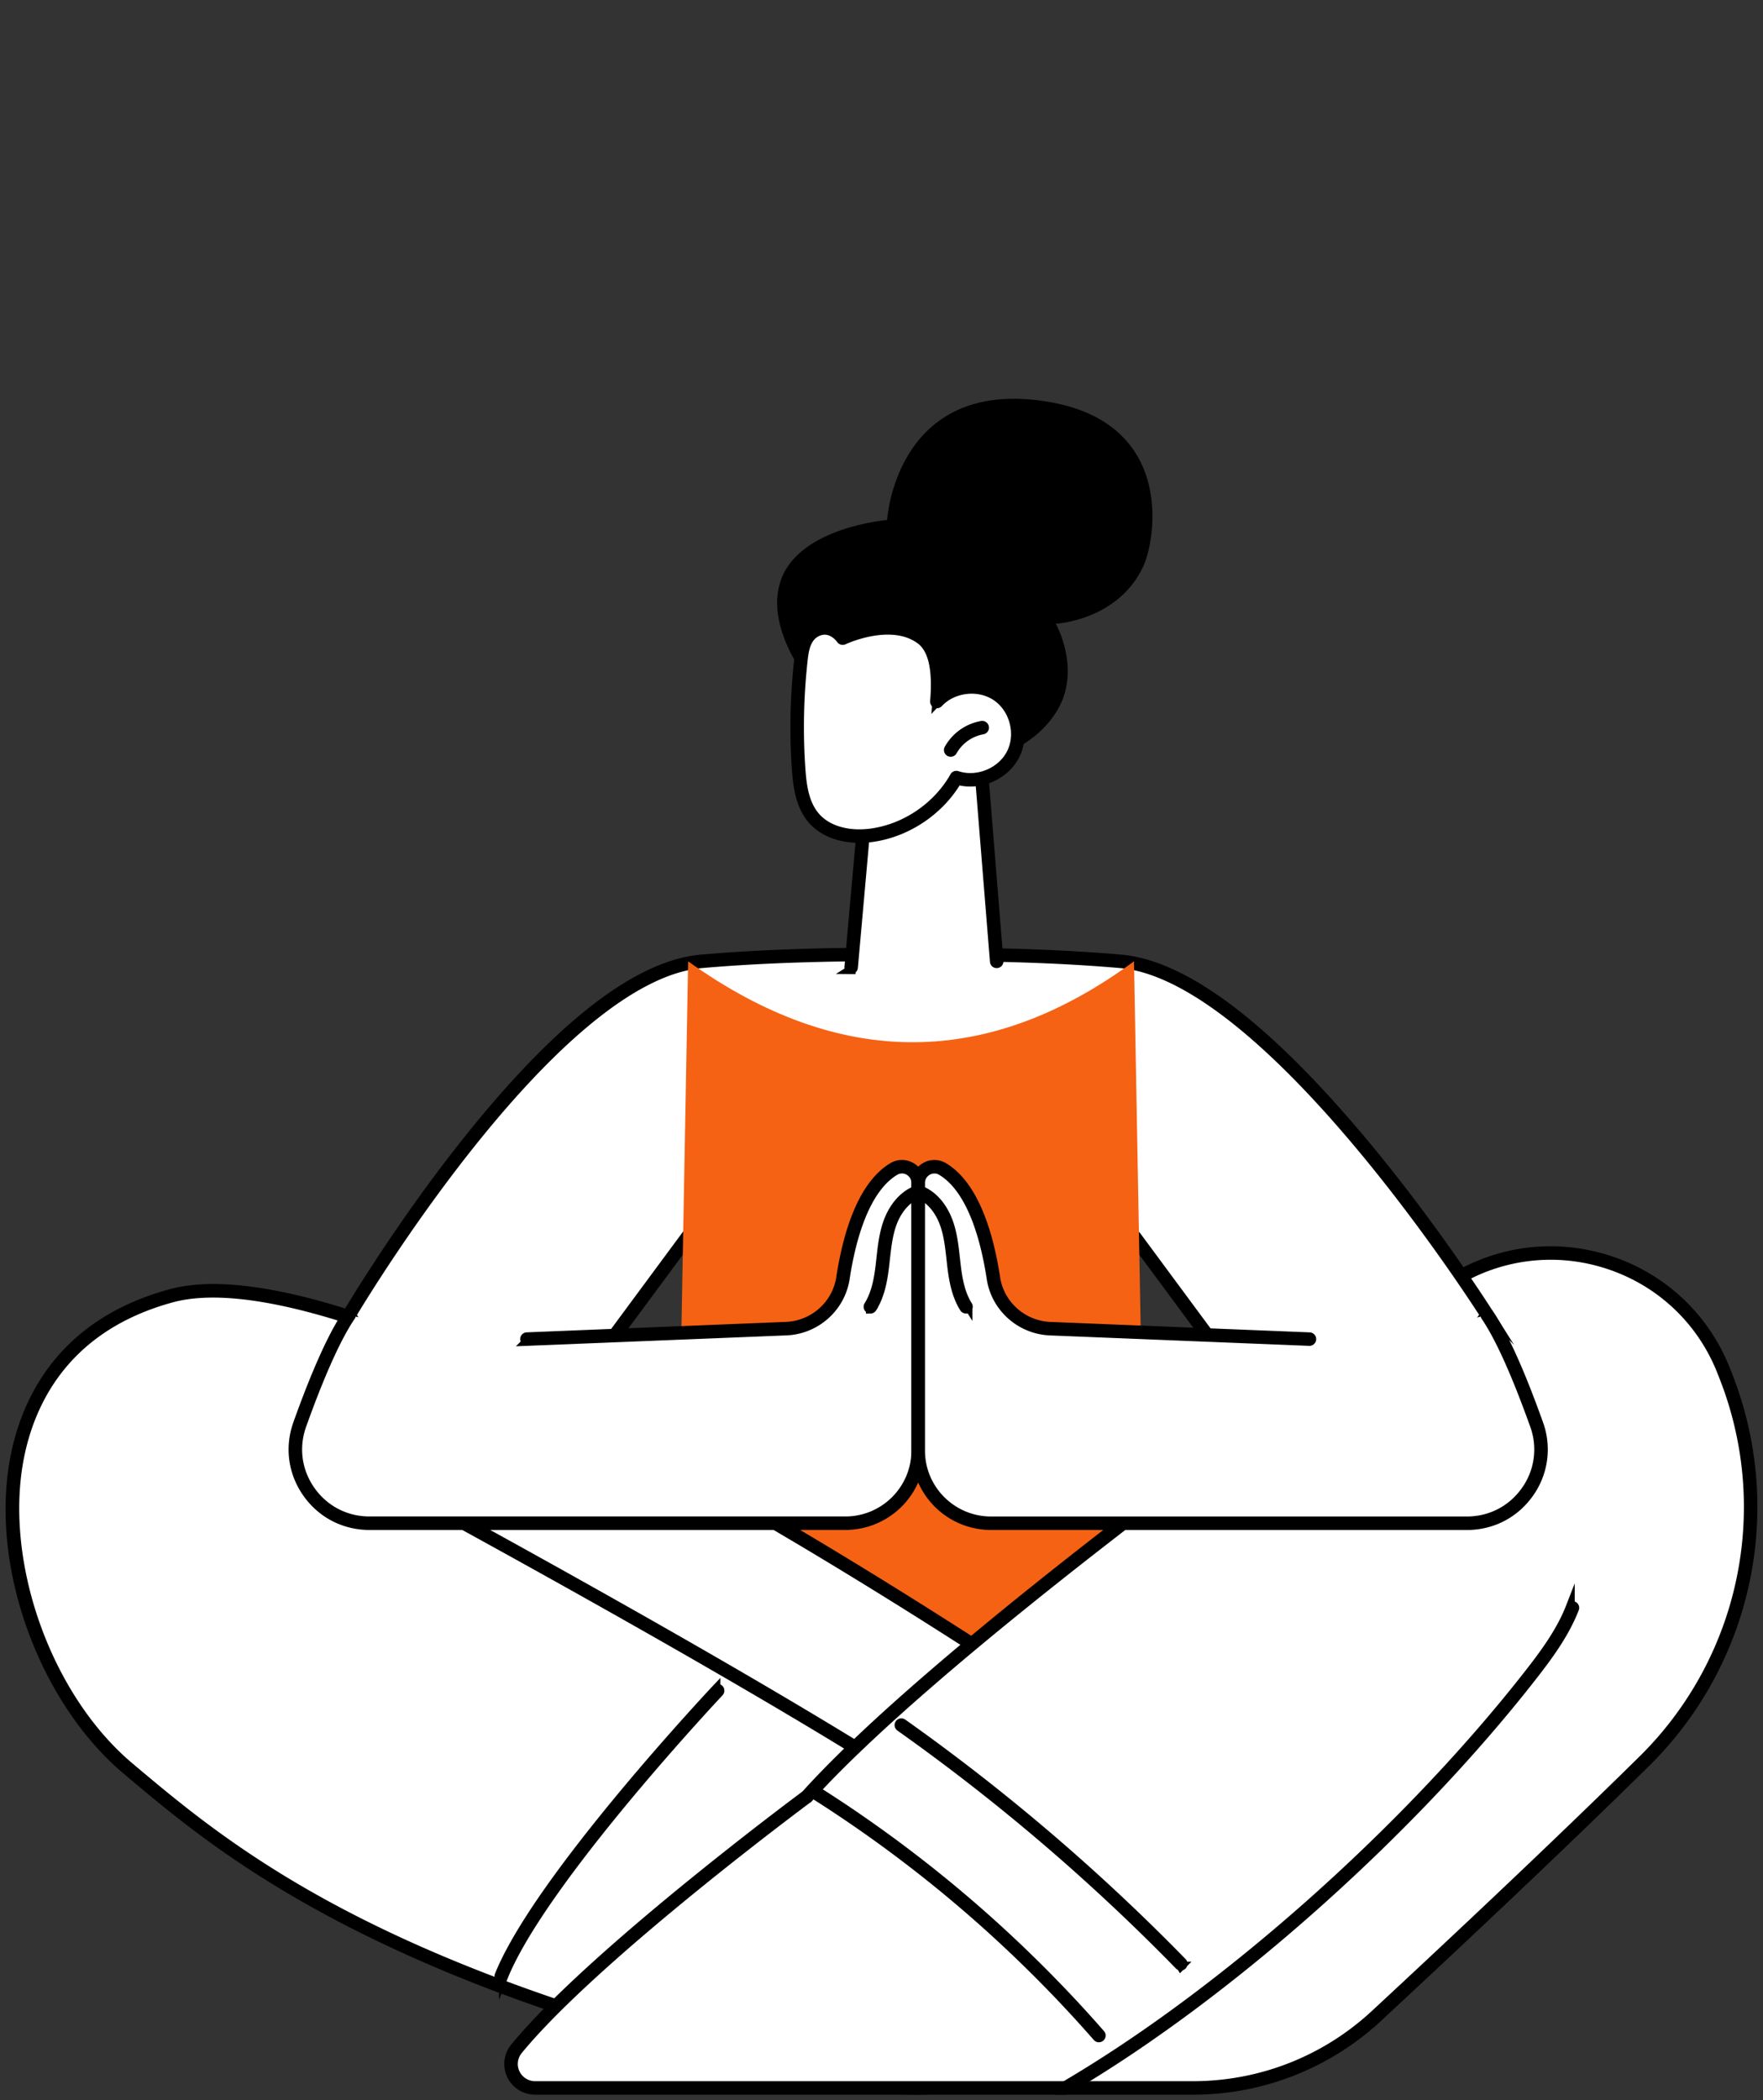 <svg width="199" height="237" viewBox="0 0 199 237" fill="none" xmlns="http://www.w3.org/2000/svg">
    <rect x="0" y="0" width="199" height="237" fill="#333333" stroke="none"/>
    <mask id="zhwxrenpva" style="mask-type:alpha" maskUnits="userSpaceOnUse" x="0" y="0" width="199" height="237">
        <path fill="#D9D9D9" d="M0 0h199v237H0z"/>
    </mask>
    <g clip-path="url(#fxut6nnxeb)">
        <path d="m129.034 169.28-25.095-15.243-27.301 15.697 34.933 19.298s19.615-12.348 17.463-19.75v-.002z" fill="#F56214"/>
        <path d="M131.209 199.921S45.292 139.13 19.295 146.227c-25.998 7.096-20.135 40.468-4.837 53.343 10.634 8.949 27.47 23.254 75.042 34.292 47.572 11.039 41.707-33.941 41.707-33.941h.002z" fill="#fff" stroke="#000" stroke-miterlimit="10"/>
        <path d="M103.267 235.869c-4.18 0-8.794-.583-13.825-1.751-20.89-4.846-37.663-10.691-51.275-17.868-11.5-6.062-18.28-11.768-23.727-16.353l-.15-.125c-4.622-3.888-8.456-9.668-10.802-16.272-2.401-6.765-2.992-13.79-1.664-19.784 1.396-6.307 5.55-14.503 17.402-17.74 5.99-1.636 15.616.185 28.622 5.405 10.372 4.165 22.916 10.49 37.285 18.807 24.456 14.153 46.013 29.369 46.228 29.521a.25.25 0 0 1 .108.18c.005.047.617 4.87-.181 10.882-.738 5.563-2.866 13.317-8.81 18.671-4.753 4.282-11.188 6.429-19.211 6.429v-.002zm-79.22-89.946c-1.758 0-3.32.186-4.681.557-11.6 3.167-15.663 11.182-17.028 17.348-2.637 11.912 2.761 27.523 12.293 35.544l.15.125c10.949 9.215 27.493 23.138 74.782 34.112 14.513 3.368 25.467 1.834 32.563-4.557 10.708-9.643 9.012-27.402 8.837-28.985-1.588-1.118-22.492-15.771-46.095-29.43-28.126-16.277-48.94-24.714-60.818-24.714h-.003z" fill="#000" stroke="#000" stroke-miterlimit="10"/>
        <path d="M56.585 223.253a.257.257 0 0 1-.098-.018.264.264 0 0 1-.147-.34c4.391-10.931 24.273-32.084 24.473-32.296a.263.263 0 0 1 .37-.01c.105.099.11.264.01.368-.199.212-20.013 21.294-24.367 32.134a.264.264 0 0 1-.244.165l.003-.003zM112.51 208.22a.267.267 0 0 1-.168-.061c-13.114-10.957-72.564-42.83-73.162-43.149a.259.259 0 0 1-.108-.352.262.262 0 0 1 .354-.107c.599.321 60.099 32.22 73.252 43.209a.26.26 0 0 1 .032.368.26.26 0 0 1-.202.094l.002-.002z" fill="#000" stroke="#000" stroke-miterlimit="10"/>
        <path d="M58.298 231.191a2.694 2.694 0 0 0-.351 2.869 2.716 2.716 0 0 0 2.45 1.546h74.24c7.689 0 15.093-2.9 20.722-8.117 7.991-7.41 20.042-18.699 30.201-28.706a40.31 40.31 0 0 0 9.259-43.455l-.262-.669c-4.989-12.627-20.531-17.262-31.629-9.398-22.371 15.852-57.792 41.9-71.833 57.464 0 0-23.984 17.736-32.794 28.469l-.003-.003z" fill="#fff"/>
        <path d="M134.634 235.869H60.398c-1.144 0-2.2-.666-2.69-1.695a2.97 2.97 0 0 1 .386-3.146c8.616-10.495 31.983-27.875 32.82-28.497 14.316-15.854 51.163-42.817 71.859-57.482 5.343-3.786 12.012-4.891 18.3-3.034 6.309 1.866 11.313 6.441 13.725 12.549l.263.669a40.546 40.546 0 0 1-9.32 43.737c-10.067 9.915-21.984 21.084-30.206 28.711a30.65 30.65 0 0 1-20.901 8.188zm40.374-94.214a20.583 20.583 0 0 0-11.931 3.819c-20.685 14.658-57.521 41.611-71.79 57.425a.158.158 0 0 1-.04.034c-.238.178-24.06 17.84-32.747 28.424a2.446 2.446 0 0 0-.317 2.592 2.464 2.464 0 0 0 2.215 1.398h74.239c7.65 0 14.946-2.859 20.543-8.05 8.223-7.624 20.135-18.791 30.197-28.701a40.03 40.03 0 0 0 9.198-43.175l-.262-.669c-2.354-5.957-7.233-10.419-13.387-12.238a20.863 20.863 0 0 0-5.916-.862l-.002.003z" fill="#000" stroke="#000" stroke-miterlimit="10"/>
        <path d="M120.276 235.868a.265.265 0 0 1-.226-.128.263.263 0 0 1 .092-.358c17.933-10.51 38.455-28.705 52.286-46.354 1.834-2.341 3.719-4.865 4.818-7.69a.263.263 0 0 1 .339-.148.258.258 0 0 1 .149.337c-1.125 2.892-3.036 5.45-4.894 7.822-13.865 17.699-34.445 35.943-52.433 46.485a.265.265 0 0 1-.134.037l.003-.003zM124.037 229.956a.26.26 0 0 1-.197-.089 146.827 146.827 0 0 0-31.818-27.282.26.26 0 0 1-.079-.36.264.264 0 0 1 .362-.081 147.352 147.352 0 0 1 31.931 27.378.26.26 0 0 1-.026.369.257.257 0 0 1-.173.065zM133.282 221.863a.265.265 0 0 1-.188-.078 228.8 228.8 0 0 0-31.506-26.909.26.26 0 0 1-.063-.363.262.262 0 0 1 .365-.063 229.34 229.34 0 0 1 31.579 26.969.259.259 0 0 1-.189.441l.002.003z" fill="#000" stroke="#000" stroke-miterlimit="10"/>
        <path d="M126.496 108.482c-7.879-.693-16.563-.828-23.659-.771-7.1-.057-15.78.078-23.659.771-17.2 1.51-39.767 39.901-39.767 39.901l8.949 14.867 13.067-1.788 16.158-21.852 11.678 6.113.373 14.018h26.402l.372-14.018 11.679-6.113 16.158 21.852 13.067 1.788 10.558-14.867s-24.176-38.391-41.376-39.901z" fill="#fff" stroke="#000" stroke-miterlimit="10"/>
        <path d="M48.357 163.513a.26.26 0 0 1-.225-.128l-8.95-14.867a.255.255 0 0 1 0-.266c.058-.097 5.74-9.727 13.456-19.415 10.387-13.046 19.31-19.982 26.516-20.615 6.653-.585 14.62-.844 23.686-.77 9.059-.074 17.027.188 23.679.77 7.207.633 16.398 7.567 27.318 20.612 8.112 9.688 14.198 19.318 14.258 19.413a.264.264 0 0 1-.008.29l-10.558 14.866a.26.26 0 0 1-.249.107l-13.067-1.787a.264.264 0 0 1-.176-.105l-16.024-21.669-11.343 5.938-.37 13.866a.261.261 0 0 1-.262.253H89.636a.26.26 0 0 1-.262-.253l-.37-13.866-11.343-5.938-16.024 21.669a.264.264 0 0 1-.176.105l-13.067 1.787h-.037v.003zm96.035-2.292 12.799 1.751 10.363-14.595c-1.661-2.597-24.742-38.2-41.084-39.635-6.638-.582-14.587-.841-23.636-.768-9.046-.073-17 .186-23.638.768-16.368 1.437-38.003 37.161-39.486 39.64l8.781 14.587 12.786-1.748 16.093-21.764a.261.261 0 0 1 .333-.075l11.679 6.113a.264.264 0 0 1 .139.225l.367 13.764h25.892l.368-13.764c0-.094.055-.18.139-.225l11.678-6.113a.262.262 0 0 1 .334.075l16.093 21.764z" fill="#000" stroke="#000" stroke-miterlimit="10"/>
        <path d="M129.034 165.289H76.638l1.036-56.809c17.253 12.343 34.015 12.001 50.326 0l1.036 56.809h-.002z" fill="#F56214"/>
        <path d="M103.635 133.479V163.7c0 4.52-3.677 8.183-8.212 8.183H41.707c-5.79 0-9.81-5.714-7.868-11.148 1.653-4.625 3.669-9.555 5.569-12.351l12.303 3.036 37.025-1.489c3.233-.131 5.928-2.521 6.414-5.711.67-4.395 2.207-10.172 5.721-12.296 1.213-.731 2.764.144 2.764 1.557v-.002z" fill="#fff"/>
        <path d="M95.42 172.146H41.704c-2.837 0-5.4-1.325-7.036-3.632-1.643-2.32-2.036-5.186-1.078-7.867 2.089-5.844 3.973-10.019 5.6-12.41a.263.263 0 0 1 .365-.071c.12.081.152.243.07.364-1.6 2.354-3.463 6.49-5.54 12.292-.9 2.517-.532 5.21 1.014 7.389 1.535 2.166 3.944 3.41 6.608 3.41h53.716c4.383 0 7.949-3.553 7.949-7.922v-30.221c0-.57-.299-1.077-.798-1.359a1.541 1.541 0 0 0-1.566.024c-3.415 2.066-4.929 7.726-5.598 12.112-.504 3.303-3.307 5.798-6.663 5.934l-29.257 1.178a.26.26 0 0 1-.273-.251.262.262 0 0 1 .252-.271l29.256-1.179c3.108-.125 5.7-2.432 6.168-5.489.685-4.497 2.254-10.31 5.842-12.481a2.064 2.064 0 0 1 2.097-.034 2.055 2.055 0 0 1 1.065 1.813v30.221c0 4.656-3.803 8.445-8.474 8.445l-.003.005z" fill="#000" stroke="#000" stroke-miterlimit="10"/>
        <path d="M98.244 147.722a.261.261 0 0 1-.223-.399c.835-1.333 1.12-2.927 1.307-4.447.037-.293.068-.585.1-.878.142-1.288.288-2.623.711-3.883.596-1.787 1.724-3.156 3.099-3.751a.263.263 0 0 1 .347.135.258.258 0 0 1-.137.345c-1.236.539-2.262 1.793-2.81 3.439-.402 1.207-.546 2.513-.688 3.775-.031.295-.066.59-.1.886-.191 1.583-.493 3.242-1.383 4.661a.268.268 0 0 1-.223.123v-.006z" fill="#000" stroke="#000" stroke-miterlimit="10"/>
        <path d="M103.648 133.479V163.7c0 4.52 3.677 8.183 8.212 8.183h53.716c5.789 0 9.81-5.714 7.868-11.148-1.654-4.625-3.669-9.555-5.569-12.351l-12.304 3.036-37.025-1.489c-3.233-.131-5.928-2.521-6.414-5.711-.669-4.395-2.207-10.172-5.721-12.296-1.212-.731-2.763.144-2.763 1.557v-.002z" fill="#fff"/>
        <path d="M165.576 172.145H111.86c-4.674 0-8.475-3.789-8.475-8.445v-30.221c0-.76.399-1.44 1.066-1.813a2.064 2.064 0 0 1 2.097.034c3.587 2.171 5.159 7.984 5.842 12.481.464 3.057 3.06 5.364 6.167 5.489l29.257 1.178a.264.264 0 0 1 .252.272.264.264 0 0 1-.273.251l-29.257-1.178c-3.359-.136-6.162-2.631-6.663-5.934-.669-4.384-2.181-10.046-5.598-12.112a1.538 1.538 0 0 0-1.567-.024 1.54 1.54 0 0 0-.798 1.359v30.221c0 4.368 3.567 7.922 7.95 7.922h53.716c2.663 0 5.073-1.244 6.608-3.41a7.98 7.98 0 0 0 1.013-7.389c-2.076-5.8-3.939-9.936-5.54-12.292a.262.262 0 0 1 .435-.293c1.628 2.391 3.512 6.568 5.601 12.41a8.498 8.498 0 0 1-1.079 7.867c-1.635 2.307-4.199 3.632-7.036 3.632l-.002-.005z" fill="#000" stroke="#000" stroke-miterlimit="10"/>
        <path d="M109.038 147.722a.268.268 0 0 1-.223-.123c-.889-1.419-1.189-3.078-1.383-4.661-.037-.295-.068-.591-.1-.886-.139-1.262-.283-2.568-.687-3.775-.549-1.646-1.575-2.9-2.811-3.439a.26.26 0 0 1-.136-.344.261.261 0 0 1 .346-.136c1.879.817 2.748 2.701 3.1 3.752.419 1.259.566 2.594.708 3.882.032.293.066.588.1.878.186 1.523.472 3.117 1.307 4.447a.26.26 0 0 1-.223.4l.002.005z" fill="#000" stroke="#000" stroke-miterlimit="10"/>
        <path d="M92.274 78.2s-6.265-6.925-4.1-12.827c2.166-5.902 11.96-6.696 11.96-6.696s.91-15.321 16.799-13.534c15.888 1.787 13.573 15.674 12.101 18.799-2.871 6.1-9.858 6.44-9.858 6.44s2.932 5.194.145 9.805c-4.441 7.347-16.403 6.835-16.403 6.835L92.274 78.2z" fill="#000"/>
        <path d="m97.74 90.456-1.666 18.699-2.748.826s14.093 2.563 20.4 0l-1.226-1.5-1.877-23.235-12.885 5.21h.002z" fill="#fff"/>
        <path d="M96.076 109.416h-.023a.261.261 0 0 1-.239-.282l1.667-18.7a.26.26 0 0 1 .162-.219l12.886-5.21a.26.26 0 0 1 .236.021.26.26 0 0 1 .124.201l1.876 23.235a.265.265 0 0 1-.241.282.261.261 0 0 1-.284-.24l-1.847-22.88-12.406 5.017-1.653 18.54a.262.262 0 0 1-.263.238l.005-.003z" fill="#000" stroke="#000" stroke-miterlimit="10"/>
        <path d="M90.138 86.652c.133 2.017.411 4.17 1.745 5.696 1.598 1.826 4.322 2.252 6.723 1.876 3.879-.604 7.425-3.062 9.343-6.475 2.391.797 5.28-.391 6.409-2.636 1.128-2.244.354-5.264-1.716-6.694-2.074-1.431-5.181-1.092-6.895.75.2-2.37.216-5.745-1.7-7.17-3.491-2.593-8.928.02-8.928.02s-1.17-1.712-2.906-.965c-1.45.625-1.68 2.237-1.808 3.368a68.515 68.515 0 0 0-.27 12.233l.002-.003z" fill="#fff" stroke="#000" stroke-miterlimit="10"/>
        <path d="M97.005 94.61c-2.215 0-4.133-.74-5.32-2.093-1.353-1.547-1.67-3.726-1.81-5.85a69.075 69.075 0 0 1 .273-12.28c.113-1.003.325-2.871 1.966-3.58 1.396-.6 2.561.233 3.091.881 1.034-.452 5.763-2.31 9.004.1 1.447 1.073 2.055 3.278 1.853 6.73 1.861-1.518 4.74-1.693 6.734-.316 2.184 1.507 2.992 4.66 1.803 7.025-1.157 2.302-4.044 3.54-6.521 2.832-1.971 3.368-5.564 5.819-9.427 6.422-.559.087-1.11.131-1.643.131l-.002-.003zM90.4 86.632c.126 1.891.367 4.04 1.682 5.539 1.352 1.544 3.774 2.213 6.485 1.79 3.779-.588 7.285-3.02 9.154-6.344a.263.263 0 0 1 .312-.12c2.281.76 5.015-.364 6.091-2.506 1.079-2.142.347-4.998-1.632-6.365-1.979-1.366-4.915-1.045-6.55.714a.268.268 0 0 1-.3.062.257.257 0 0 1-.154-.26c.307-3.643-.216-5.91-1.596-6.938-3.325-2.469-8.605.019-8.658.042a.261.261 0 0 1-.33-.089c-.043-.062-1.074-1.52-2.586-.872-1.257.54-1.511 1.912-1.65 3.156a68.76 68.76 0 0 0-.27 12.186l.002.005z" fill="#000" stroke="#000" stroke-miterlimit="10"/>
        <path d="M107.309 84.897a.26.26 0 0 1-.228-.387 5.339 5.339 0 0 1 3.745-2.657.26.26 0 1 1 .086.515 4.88 4.88 0 0 0-3.375 2.393.261.261 0 0 1-.231.136h.003z" fill="#000" stroke="#000" stroke-miterlimit="10"/>
    </g>
    <defs>
        <clipPath id="fxut6nnxeb">
            <path fill="#fff" transform="translate(0 44)" d="M0 0h199v193H0z"/>
        </clipPath>
    </defs>
</svg>
